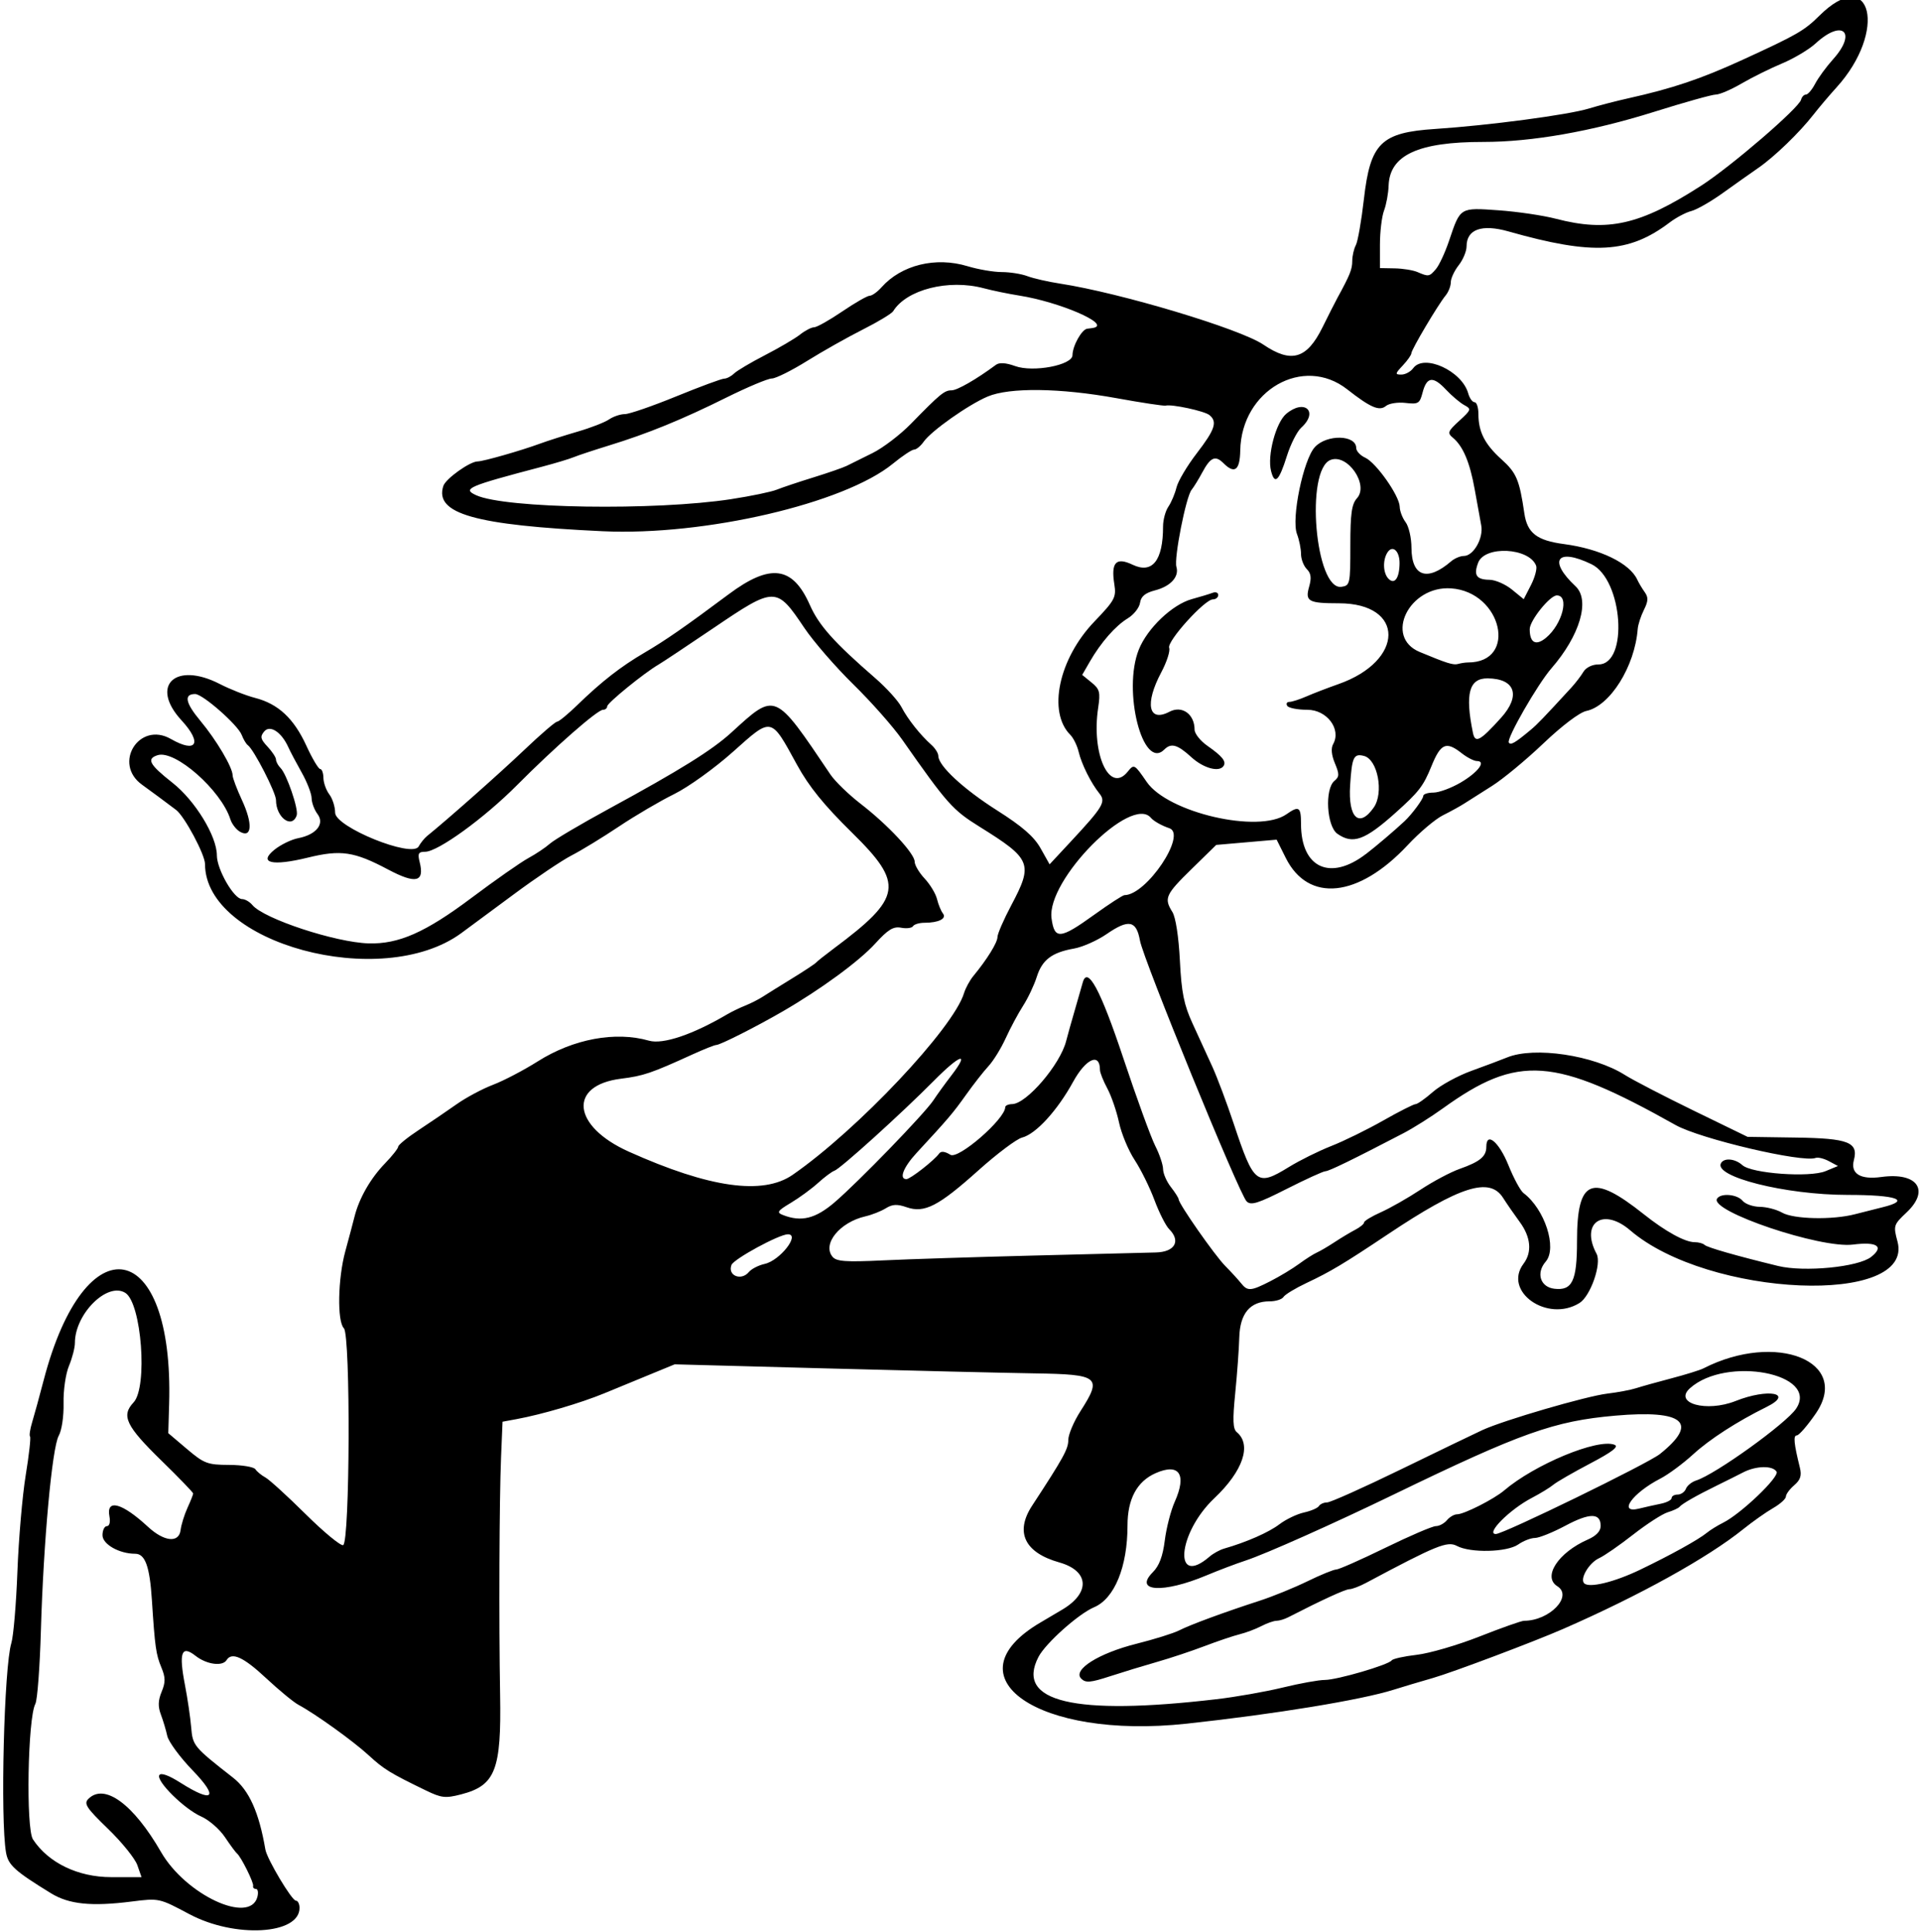 <?xml version="1.0" encoding="UTF-8"?>
<svg version="1.1" viewBox="0 0 487 490" xmlns="http://www.w3.org/2000/svg">
<path d="m48.069 485.42c-7.655-4.09-7.715-4.104-14.628-3.227-10.222 1.297-15.925 0.719-20.481-2.075-9.202-5.65-10.876-7.16-11.431-10.35-1.479-8.49-0.498-47.11 1.349-53.11 0.534-1.74 1.226-9.91 1.538-18.16 0.312-8.25 1.258-19.23 2.102-24.39s1.34-9.59 1.1-9.83c-0.239-0.23-1e-4 -1.86 0.532-3.61 0.532-1.74 1.849-6.55 2.926-10.67 10.566-40.466 33.058-36.222 31.825 6.004l-0.217 7.427 4.734 4.013c4.36 3.695 5.205 4.014 10.694 4.034 3.278 0.012 6.281 0.51 6.674 1.107 0.393 0.597 1.531 1.532 2.531 2.077 0.999 0.545 5.579 4.718 10.177 9.272 4.598 4.554 8.891 8.104 9.54 7.887 1.727-0.576 1.91-53.278 0.191-54.997-1.734-1.734-1.532-12.602 0.362-19.526 0.873-3.189 1.926-7.149 2.341-8.799 1.172-4.659 4.043-9.671 7.717-13.471 1.845-1.9 3.355-3.82 3.355-4.25 0-0.435 2.362-2.349 5.25-4.252 2.888-1.903 7.205-4.84 9.594-6.527s6.54-3.902 9.224-4.922 7.795-3.695 11.356-5.944c9.01-5.69 19.682-7.673 28.18-5.236 3.541 1.015 11.108-1.536 19.896-6.708 1.1-0.647 3.125-1.626 4.5-2.175 1.375-0.549 3.374-1.562 4.442-2.25 1.068-0.689 4.443-2.789 7.5-4.666s5.783-3.68 6.058-4.006c0.275-0.325 2.3-1.933 4.5-3.573 17.352-12.934 17.889-16.315 4.652-29.326-7.191-7.069-10.971-11.732-14.011-17.285-6.695-12.231-6.277-12.146-16.19-3.292-4.69 4.189-11.345 8.973-14.952 10.75-3.575 1.761-9.875 5.458-14 8.216-4.125 2.758-9.525 6.056-12 7.328s-9.132 5.753-14.794 9.958c-5.662 4.205-11.635 8.619-13.273 9.811-20.203 14.68-64.93 2.58-64.93-17.58 0-2.38-5.187-12.08-7.329-13.71-2.231-1.7-6.833-5.1-8.621-6.38-7.53-5.371-0.737-16.212 7.281-11.621 6.536 3.743 8.063 1.089 2.713-4.716-8.119-8.808-1.579-15.022 9.706-9.221 2.613 1.343 6.643 2.93 8.956 3.527 5.865 1.513 9.822 5.202 12.995 12.113 1.494 3.255 3.073 5.918 3.508 5.918 0.436 0 0.806 1.012 0.824 2.25 0.017 1.238 0.692 3.123 1.5 4.191s1.468 3.149 1.468 4.625c0 3.645 19.511 11.559 21.174 8.589 0.518-0.926 1.479-2.117 2.134-2.647 5.291-4.278 18.541-16.012 24.692-21.867 4.125-3.926 7.859-7.139 8.297-7.139 0.438-2.6e-4 2.765-1.913 5.171-4.25 6.071-5.9 10.998-9.74 16.998-13.25 5.307-3.104 10.311-6.575 21.335-14.798 10.608-7.912 16.247-7.174 20.614 2.701 2.295 5.19 6.119 9.465 16.612 18.575 2.837 2.463 5.815 5.75 6.619 7.304 1.568 3.033 4.772 7.078 7.604 9.603 0.963 0.858 1.75 2.119 1.75 2.803 0 2.495 6.375 8.399 14.912 13.811 6.4 4.057 9.356 6.632 11.028 9.607l2.284 4.064 5.429-5.835c8.14-8.748 8.902-10.026 7.218-12.11-2.153-2.666-4.528-7.427-5.284-10.595-0.377-1.579-1.326-3.512-2.11-4.295-5.806-5.806-2.946-19.278 6.098-28.719 5.213-5.442 5.594-6.157 5.063-9.5-0.879-5.531 0.438-6.926 4.643-4.921 4.996 2.382 7.719-1.045 7.719-9.715 0-1.669 0.608-3.922 1.351-5.007 0.743-1.085 1.668-3.277 2.057-4.872 0.388-1.595 2.705-5.498 5.149-8.674 4.636-6.025 5.287-8 3.193-9.691-1.262-1.019-9.527-2.799-11.099-2.39-0.467 0.121-6.092-0.731-12.5-1.894-14.287-2.592-27.075-2.753-32.631-0.411-4.872 2.054-14.31 8.714-16.226 11.449-0.774 1.105-1.869 2.01-2.433 2.01-0.564 0-2.979 1.601-5.368 3.559-12.334 10.107-47.775 18.354-73.653 17.139-32.437-1.523-42.695-4.44-40.392-11.485 0.597-1.827 6.738-6.212 8.699-6.212 1.413 0 10.972-2.728 15.852-4.524 1.925-0.708 6.2-2.072 9.5-3.031 3.3-0.959 6.888-2.351 7.973-3.094s2.888-1.351 4.007-1.351 6.981-2.021 13.028-4.491c6.046-2.47 11.523-4.495 12.172-4.5 0.648-5e-3 1.773-0.589 2.5-1.298 0.727-0.709 4.246-2.797 7.821-4.639s7.573-4.188 8.885-5.211c1.31-1.043 2.93-1.88 3.61-1.88 0.677 0 3.878-1.799 7.115-3.998s6.378-3.999 6.98-4c0.602-0.001 1.952-0.966 3-2.144 5.044-5.67 13.73-7.8 21.814-5.347 2.7 0.819 6.608 1.489 8.685 1.489s5.002 0.466 6.5 1.036c1.498 0.57 5.24 1.422 8.315 1.895 15.278 2.348 45.618 11.452 51.527 15.461 7.099 4.817 11.048 3.663 15.018-4.392 1.491-3.025 3.204-6.4 3.806-7.5 3.155-5.764 3.728-7.194 3.734-9.316 3e-3 -1.274 0.413-3.075 0.91-4.004 0.497-0.928 1.418-6.186 2.047-11.684 1.628-14.23 4.326-16.884 18.084-17.788 13.549-0.89 33.706-3.566 38.966-5.172 2.475-0.756 6.975-1.924 10-2.596 11.223-2.494 18.43-4.92 29-9.765 13.814-6.331 15.622-7.37 19.5-11.205 13.241-13.096 17.292 3.922 4.333 18.202-1.833 2.02-4.458 5.116-5.833 6.881-3.556 4.564-9.911 10.705-14 13.528-1.925 1.329-5.975 4.193-9 6.365s-6.625 4.232-8 4.579c-1.375 0.347-3.85 1.653-5.5 2.903-10.375 7.858-19.406 8.359-40.88 2.267-6.77-1.919-10.63-0.541-10.63 3.793 0 1.234-0.9 3.387-2 4.785s-2 3.336-2 4.306c0 0.97-0.585 2.474-1.301 3.342-1.93 2.337-8.7 13.755-8.7 14.664 0 0.432-0.978 1.826-2.174 3.099-1.98 2.104-2.01 2.315-0.36 2.315 0.998 0 2.349-0.731 3.002-1.625 2.72-3.72 12.364 0.689 13.945 6.375 0.344 1.238 1.067 2.25 1.607 2.25 0.54 0 0.981 1.321 0.981 2.935 0 4.563 1.589 7.699 5.853 11.551 3.82 3.451 4.548 5.17 5.803 13.699 0.735 4.996 3.16 6.878 10.036 7.79 9.187 1.218 16.685 4.855 18.605 9.026 0.38 0.825 1.232 2.253 1.893 3.172 0.948 1.318 0.903 2.271-0.211 4.5-0.777 1.555-1.483 3.728-1.568 4.828-0.742 9.539-7.02 19.548-13.046 20.799-1.685 0.35-6.158 3.732-10.865 8.214-4.4 4.191-10.276 9.053-13.058 10.803-2.782 1.751-5.932 3.749-7 4.44-1.068 0.691-3.517 2.04-5.442 2.997-1.925 0.958-5.944 4.359-8.932 7.559-12.471 13.355-25.216 14.691-30.933 3.243l-2.309-4.623-15.326 1.332-6.25 6.114c-6.637 6.492-7.049 7.416-4.864 10.907 0.828 1.322 1.592 6.282 1.897 12.309 0.413 8.166 1.03 11.222 3.232 16 1.497 3.248 3.746 8.156 4.999 10.906 1.253 2.75 3.7 9.275 5.439 14.5 5.106 15.34 5.869 15.937 13.98 10.946 2.73-1.68 7.574-4.08 10.765-5.334 3.191-1.254 9.104-4.154 13.141-6.446 4.037-2.291 7.734-4.166 8.215-4.166 0.482 0 2.46-1.391 4.397-3.092 1.937-1.701 6.34-4.11 9.785-5.354s7.53-2.778 9.078-3.408c6.885-2.802 21.891-0.566 29.828 4.445 2.11 1.332 9.98 5.411 17.488 9.064l13.651 6.642 12.373 0.181c13.197 0.193 15.765 1.196 14.588 5.699-0.906 3.465 1.629 5.029 6.963 4.295 9.136-1.256 12.397 3.337 6.39 9.002-3.302 3.114-3.37 3.334-2.292 7.374 4.376 16.395-47.962 14.19-67.805-2.856-6.901-5.929-12.712-1.862-8.523 5.965 1.333 2.491-1.532 10.729-4.338 12.471-8.149 5.061-19.502-2.939-14.171-9.987 2.189-2.894 1.837-6.731-0.967-10.543-1.374-1.869-3.287-4.636-4.25-6.15-3.404-5.35-10.91-2.97-29.251 9.277-11.201 7.479-14.495 9.45-20.622 12.338-2.817 1.328-5.431 2.915-5.809 3.526-0.378 0.611-1.961 1.112-3.517 1.112-4.956 0-7.531 3.063-7.7 9.162-0.082 2.936-0.546 9.302-1.031 14.147-0.683 6.811-0.592 9.05 0.398 9.872 3.849 3.194 1.582 9.868-5.683 16.736-9.381 8.867-10.516 22.843-1.203 14.804 0.917-0.792 2.567-1.698 3.667-2.014 5.697-1.637 11.323-4.108 14.01-6.152 1.655-1.26 4.463-2.61 6.239-3 1.776-0.39 3.485-1.125 3.799-1.632 0.314-0.508 1.249-0.923 2.078-0.923 0.829 0 9.24-3.764 18.691-8.365s18.758-9.091 20.683-9.978c5.445-2.509 26.397-8.622 31.717-9.254 2.631-0.312 5.908-0.93 7.283-1.373 1.375-0.443 5.425-1.573 9-2.511 3.575-0.939 7.207-2.067 8.07-2.509 18.475-9.439 37.587-1.741 28.486 11.474-2.09 3.034-4.245 5.516-4.791 5.516-0.939 0-0.746 2.028 0.776 8.173 0.5 2.017 0.147 3.114-1.439 4.472-1.156 0.99-2.102 2.278-2.102 2.862 0 0.584-1.462 1.902-3.25 2.929s-5.197 3.432-7.578 5.346c-9.034 7.264-26.317 16.836-45.672 25.295-7.418 3.242-28.019 11.002-33 12.43-3.3 0.946-7.8 2.29-10 2.986-8.18 2.589-30.098 6.182-52.5 8.606-37.743 4.085-60.691-11.854-37-25.699 1.375-0.804 3.85-2.267 5.5-3.252 7.148-4.266 6.776-9.798-0.804-11.939-8.824-2.492-11.295-7.671-6.875-14.41 7.96-12.17 9.16-14.35 9.16-16.64 0-1.37 1.384-4.648 3.075-7.284 5.586-8.704 4.814-9.345-11.575-9.602-7.7-0.121-31.401-0.686-52.669-1.256l-38.669-1.037-5.831 2.398c-3.207 1.319-8.569 3.527-11.916 4.907-6.103 2.516-15.87 5.391-22.415 6.599l-3.5 0.646-0.375 8.982c-0.446 10.668-0.57 41.682-0.241 60.168 0.341 19.188-1.187 23.104-9.897 25.354-3.989 1.03-4.987 0.917-8.987-1.025-9.076-4.405-10.577-5.329-14.5-8.928-3.948-3.621-13.48-10.467-17.786-12.773-1.218-0.652-4.904-3.69-8.191-6.75-5.741-5.36-8.7-6.71-10.018-4.58-1.034 1.673-5.077 1.121-7.868-1.075-3.576-2.813-4.287-0.865-2.693 7.381 0.658 3.406 1.367 8.218 1.574 10.693 0.396 4.729 0.607 4.984 10.635 12.827 4.057 3.173 6.579 8.779 8.187 18.198 0.412 2.42 6.712 12.98 7.738 12.98 0.51 0 0.927 0.83 0.927 1.85 0 6.788-16.439 7.714-27.931 1.574zm17.221-4.42c0.288-1.1 0.115-2-0.383-2s-0.814-0.338-0.701-0.75c0.22-0.802-3.07-7.415-4.104-8.25-0.341-0.275-1.716-2.14-3.058-4.144s-4.045-4.353-6.009-5.22c-4.305-1.899-11.522-9.039-10.618-10.503 0.405-0.655 2.394 0.06 5.311 1.91 8.401 5.328 9.874 3.87 3.136-3.102-3.221-3.333-6.119-7.27-6.441-8.75-0.323-1.48-1.055-3.93-1.627-5.44-0.755-2-0.7-3.57 0.203-5.75 0.998-2.41 0.988-3.615-0.053-6.128-1.392-3.36-1.643-5.144-2.421-17.168-0.551-8.51-1.708-11.7-4.24-11.7-4.043 0-8.286-2.41-8.286-4.7 0-1.27 0.502-2.3 1.117-2.3 0.648 0 0.919-1.035 0.645-2.465-0.87-4.55 3.182-3.464 9.755 2.616 4.117 3.808 7.871 4.193 8.288 0.849 0.171-1.375 0.96-3.918 1.753-5.651 0.792-1.73 1.441-3.37 1.441-3.63 0-0.262-3.616-4.005-8.036-8.319-9.033-8.817-10.266-11.387-7.086-14.773 3.63-3.864 2.035-25.166-2.08-27.776-4.539-2.88-12.798 5.31-12.798 12.68 0 1.223-0.677 3.845-1.505 5.827-0.837 2.002-1.447 6.201-1.373 9.451 0.075 3.32-0.455 6.895-1.227 8.269-1.685 3.002-3.87 26.849-4.521 49.346-0.27 9.309-0.901 17.693-1.403 18.631-1.934 3.62-2.431 31.6-0.611 34.37 3.888 5.94 11.427 9.58 19.826 9.58h7.711l-1.06-3.042c-0.583-1.673-3.934-5.821-7.446-9.216-5.498-5.316-6.189-6.37-4.974-7.585 4.068-4.068 11.427 1.315 18.435 13.487 6.265 10.87 22.58 18.46 24.439 11.35zm243.21-50.1c4.95-0.579 12.549-1.917 16.887-2.974 4.338-1.057 9.128-1.922 10.645-1.922 3.106 0 16.199-3.828 16.968-4.961 0.275-0.405 3.135-1.039 6.355-1.409 3.22-0.37 10.394-2.463 15.942-4.651 5.55-2.19 10.62-3.98 11.27-3.98 6.477 0 12.481-6.241 8.435-8.768-3.8-2.373 0.244-8.55 7.75-11.836 2.123-0.929 3.25-2.123 3.25-3.441 0-3.342-2.753-3.366-8.925-0.076-3.22 1.716-6.704 3.12-7.742 3.12s-2.943 0.739-4.233 1.643c-2.841 1.99-12.135 2.211-15.573 0.371-2.402-1.285-5.183-0.153-23.027 9.372-1.65 0.881-3.556 1.604-4.235 1.608-1.03 5e-3 -6.994 2.742-15.501 7.114-0.955 0.491-2.305 0.895-3 0.898-0.695 3e-3 -2.419 0.609-3.83 1.346-1.412 0.737-3.887 1.668-5.5 2.069-1.613 0.401-5.633 1.757-8.933 3.013-3.3 1.256-8.7 3.052-12 3.991-3.3 0.94-8.681 2.582-11.957 3.649-4.995 1.627-6.174 1.723-7.304 0.593-2.233-2.233 4.415-6.426 14.006-8.835 4.54-1.14 9.399-2.658 10.797-3.371 2.837-1.448 11.377-4.597 20.458-7.543 3.3-1.07 8.755-3.29 12.123-4.933 3.368-1.643 6.653-2.986 7.301-2.986s6.249-2.475 12.446-5.5 11.969-5.5 12.827-5.5c0.857 0 2.119-0.675 2.804-1.5 0.685-0.825 1.851-1.5 2.592-1.5 1.753 0 9.345-3.845 11.908-6.03 7.778-6.633 23.73-13.247 27.998-11.609 1.204 0.462-0.516 1.789-6.164 4.758-4.309 2.265-8.509 4.687-9.334 5.383-0.825 0.696-3.3 2.208-5.5 3.359-5.595 2.928-11.772 9.139-9.091 9.139 1.946 0 38.56-17.847 41.614-20.284 9.959-7.947 6.098-11.262-11.335-9.73-15.485 1.361-23.87 4.345-56.188 19.999-15.279 7.401-32.494 15.077-37.5 16.722-2.475 0.813-6.975 2.518-10 3.788-10.972 4.607-18.554 4.15-13.586-0.818 1.611-1.611 2.527-4.051 3.028-8.064 0.395-3.165 1.53-7.565 2.52-9.778 3.119-6.966 1.149-9.911-4.857-7.261-4.72 2.08-7.12 6.56-7.12 13.25 0 10.509-3.294 18.553-8.5 20.755-3.94 1.667-12.307 9.147-14.091 12.597-5.893 11.396 9.009 14.939 45.091 10.72zm107.5-32.84c7.765-3.729 14.796-7.62 16.941-9.375 0.858-0.701 2.722-1.855 4.143-2.562 4.489-2.236 14.333-11.643 13.535-12.934-0.988-1.598-5.195-1.51-8.465 0.177-1.46 0.753-4.454 2.25-6.654 3.325-5.129 2.507-8.866 4.639-9.5 5.42-0.275 0.338-1.625 0.959-3 1.38-1.375 0.421-5.319 2.969-8.764 5.662s-7.333 5.385-8.64 5.98c-2.521 1.149-4.926 5.193-3.78 6.355 1.249 1.267 7.603-0.269 14.183-3.429zm5.25-16.738c1.512-0.304 2.75-0.952 2.75-1.439 0-0.488 0.689-0.886 1.531-0.886 0.842 0 1.784-0.658 2.092-1.462 0.309-0.804 1.485-1.755 2.615-2.114 4.885-1.55 22.881-14.493 25.36-18.239 5.884-8.89-17.724-13.407-26.941-5.155-4.261 3.815 4.173 6.178 11.573 3.243 8.259-3.277 14.941-1.996 7.857 1.505-7.481 3.698-14.43 8.18-18.603 12-2.571 2.353-6.319 5.126-8.329 6.163-7.153 3.688-10.9 8.968-5.405 7.615 1.512-0.372 3.987-0.926 5.5-1.23zm-98.96-56.47c2.316-1.179 5.56-3.138 7.21-4.352s3.675-2.504 4.5-2.867c0.825-0.362 2.85-1.549 4.5-2.637s4.013-2.505 5.25-3.15c1.238-0.644 2.25-1.481 2.25-1.859 0-0.378 1.913-1.54 4.25-2.581 2.337-1.041 6.855-3.611 10.039-5.71 3.184-2.099 7.645-4.472 9.914-5.272 5.194-1.832 6.798-3.159 6.798-5.624 0-3.929 3.217-1.238 5.613 4.696 1.333 3.3 3.045 6.467 3.806 7.038 5.401 4.053 8.617 13.962 5.644 17.391-2.505 2.888-1.382 6.447 2.17 6.876 4.567 0.552 5.768-1.959 5.768-12.061 0-15.824 3.748-17.33 16.959-6.816 5.457 4.343 10.425 7.073 12.871 7.073 1.01 0 2.146 0.309 2.524 0.687 0.639 0.639 7.971 2.741 18.646 5.345 6.619 1.615 20.328 0.284 23.602-2.29 3.378-2.657 1.525-3.92-4.602-3.136-8.22 1.052-36.437-8.472-34.48-11.638 0.92-1.489 5.087-1.147 6.48 0.532 0.685 0.825 2.652 1.516 4.372 1.535 1.72 0.019 4.253 0.679 5.628 1.465 2.94 1.681 12.782 1.899 18.5 0.411 2.2-0.572 5.316-1.361 6.925-1.752 7.46-1.81 3.74-3.15-8.77-3.15-15.805 0-34.235-4.65-32.103-8.1 0.842-1.363 3.583-1.079 5.393 0.558 2.353 2.129 17.069 3.189 21.099 1.519l3.144-1.302-2.298-1.23c-1.264-0.676-2.782-1.044-3.373-0.818-3.303 1.268-29.271-4.834-35.527-8.348-30.8-17.29-39.94-17.95-59-4.23-3.025 2.178-7.525 5.013-10 6.301-12.81 6.67-18.93 9.65-19.81 9.65-0.532 0-4.95 2.015-9.817 4.479-7.35 3.72-9.073 4.254-10.175 3.152-1.879-1.879-26.18-61.3-27.042-66.122-0.914-5.117-2.861-5.499-8.445-1.657-2.388 1.643-6.114 3.299-8.279 3.68-5.627 0.99-8.089 2.861-9.452 7.183-0.657 2.082-2.221 5.387-3.478 7.345s-3.238 5.654-4.403 8.212-3.128 5.74-4.362 7.069-3.802 4.609-5.709 7.288c-3.316 4.658-4.439 5.979-12.499 14.692-3.387 3.662-4.566 6.679-2.611 6.679 0.979 0 7.082-4.77 8.296-6.484 0.473-0.668 1.453-0.561 2.862 0.313 2.009 1.246 13.863-9.05 13.907-12.079 6e-3 -0.412 0.798-0.762 1.761-0.777 3.634-0.056 12.173-10.021 13.685-15.973 0.349-1.375 1.359-4.975 2.243-8 0.884-3.025 1.761-6.082 1.95-6.793 1.182-4.464 4.512 1.71 10.322 19.142 3.368 10.104 7.007 20.104 8.087 22.223 1.08 2.118 1.974 4.769 1.986 5.89s0.902 3.164 1.978 4.539c1.075 1.375 1.966 2.778 1.978 3.118 0.043 1.187 9.12 14.173 11.809 16.894 1.492 1.51 3.293 3.475 4.003 4.367 1.673 2.104 2.45 2.049 7.5-0.523zm-132.34-2.291c0.655-0.79 2.464-1.715 4.019-2.057 3.856-0.847 9.069-7.508 5.876-7.508-2.211 0-13.726 6.256-14.308 7.774-1.04 2.71 2.469 4.133 4.414 1.79zm72.231-4.174c14.673-0.371 28.623-0.724 31-0.783 4.823-0.12 6.397-2.89 3.365-5.922-0.86-0.86-2.538-4.179-3.728-7.375s-3.449-7.766-5.02-10.157c-1.571-2.39-3.353-6.665-3.96-9.5-0.607-2.834-1.943-6.722-2.969-8.639-1.03-1.91-1.87-4.03-1.87-4.7 0-4.465-3.57-2.878-6.809 3.026-4 7.291-9.467 13.261-12.945 14.134-1.373 0.345-6.378 4.104-11.121 8.355-10.113 9.062-13.659 10.878-18.169 9.306-2.389-0.833-3.607-0.77-5.281 0.272-1.196 0.745-3.525 1.664-5.175 2.042-6.508 1.49-11.007 7.03-8.329 10.257 0.988 1.19 3.362 1.36 12.772 0.911 6.357-0.303 23.563-0.855 38.236-1.226zm-50.488-13.502c6.052-5.173 22.894-22.56 25.075-25.888 0.901-1.375 2.952-4.208 4.558-6.296 4.77-6.203 2.247-5.405-4.521 1.431-8.156 8.238-23.662 22.258-25.147 22.738-0.635 0.205-2.505 1.597-4.154 3.093-1.65 1.496-4.76 3.772-6.91 5.058-3.421 2.045-3.671 2.432-2 3.087 4.648 1.822 8.228 0.942 13.1-3.222zm-10.636-6.973c16.411-11.353 40.755-37.153 43.462-46.062 0.393-1.294 1.459-3.253 2.368-4.353 3.465-4.192 6.117-8.474 6.117-9.876 0-0.802 1.575-4.426 3.5-8.055 5.601-10.559 5.131-11.723-8.05-19.924-6.848-4.261-8.192-5.774-19.629-22.098-2.294-3.274-7.866-9.574-12.383-14-4.517-4.426-10.108-10.868-12.425-14.316-7.089-10.547-7.405-10.547-23.017 0.019-6.705 4.537-12.988 8.712-13.961 9.276-3.63 2.1-13.03 9.75-13.03 10.59 0 0.48-0.48 0.88-1.07 0.88-1.404 0-12.293 9.547-21.833 19.142-8.31 8.36-20.05 16.86-23.27 16.86-1.702 0-1.936 0.435-1.394 2.596 1.285 5.119-0.946 5.648-8.012 1.9-8.6-4.562-11.984-5.064-20.343-3.015-9.075 2.224-12.668 1.369-8.46-2.013 1.584-1.273 4.281-2.583 5.993-2.911 4.602-0.881 6.803-3.626 4.911-6.127-0.803-1.062-1.474-2.872-1.492-4.023-0.017-1.151-1.149-4.076-2.515-6.5s-2.889-5.307-3.385-6.407c-1.746-3.873-4.662-5.771-6.135-3.996-1.078 1.298-0.936 1.931 0.857 3.84 1.178 1.26 2.144 2.73 2.144 3.27 0 0.542 0.515 1.501 1.145 2.131 1.577 1.577 4.62 10.472 4.107 12.005-1.188 3.55-5.252 0.57-5.252-3.85 0-1.88-5.641-12.87-7.149-13.93-0.413-0.29-1.111-1.46-1.551-2.6-0.977-2.54-9.891-10.37-11.802-10.37-2.923 0-2.495 2.227 1.301 6.773 4.099 4.91 8.201 11.843 8.201 13.862 0 0.641 1.076 3.487 2.391 6.325 2.72 5.871 2.519 9.596-0.433 8.016-1.002-0.536-2.142-1.982-2.532-3.213-2.338-7.365-14.023-17.661-18.45-16.256-2.894 0.919-2.118 2.361 3.761 6.992 5.745 4.52 11.264 13.55 11.264 18.41 0 3.56 4.336 11.09 6.39 11.09 0.751 0 1.93 0.68 2.62 1.512 2.896 3.49 21.07 9.481 29.49 9.721 7.606 0.217 14.402-2.783 26.009-11.482 6.055-4.538 12.58-9.104 14.5-10.145 1.92-1.042 4.391-2.698 5.491-3.679 1.1-0.982 7.85-4.968 15-8.857 18.043-9.815 26.107-14.836 31-19.305 11.306-10.324 10.867-10.51 25.128 10.647 1.17 1.736 4.634 5.09 7.697 7.454 6.91 5.34 13.67 12.58 13.67 14.66 0 0.861 1.139 2.784 2.531 4.272 1.392 1.488 2.804 3.831 3.138 5.206 0.334 1.375 1.006 3.01 1.494 3.633 1.025 1.309-1.07 2.367-4.686 2.367-1.298 0-2.6 0.39-2.894 0.866-0.294 0.476-1.653 0.652-3.018 0.391-1.973-0.377-3.325 0.45-6.58 4.027-4.058 4.459-13.839 11.626-23.485 17.209-6.7 3.877-15.807 8.479-16.813 8.495-0.447 7e-3 -3.147 1.078-6 2.38-10.483 4.784-12.485 5.464-18.16 6.173-13.497 1.686-12.403 12.05 1.952 18.498 20.456 9.188 34.017 11.105 41.574 5.877zm76.45-65.92c3.82-2.75 7.287-5 7.704-5 5.595 0 15.958-15.461 11.376-16.974-1.881-0.621-3.978-1.801-4.659-2.622-4.953-5.968-26.508 15.797-25.212 25.459 0.733 5.465 2.16 5.351 10.792-0.863zm68.996-15.449c2.606-2.005 7.316-6.014 9.78-8.324 1.87-1.76 4.72-5.61 4.72-6.38 0-0.47 1.16-0.85 2.57-0.85 1.415 0 4.524-1.144 6.909-2.542 4.4-2.579 6.575-5.458 4.122-5.458-0.734 0-2.478-0.9-3.876-2-3.923-3.086-5.295-2.492-7.652 3.315-2.053 5.057-3.16 6.49-9.171 11.865-7.741 6.922-10.767 8.007-14.682 5.264-2.726-1.909-3.253-11.343-0.751-13.42 1.263-1.048 1.28-1.682 0.119-4.46-0.874-2.091-1.031-3.814-0.443-4.864 2.117-3.783-1.578-8.7-6.538-8.7-2.471 0-4.77-0.45-5.11-1-0.34-0.55-0.097-1 0.54-1 0.637 0 2.576-0.62 4.309-1.378 1.733-0.758 5.401-2.169 8.151-3.136 16.83-5.92 16.91-20.49 0.11-20.49-7.731 0-8.62-0.492-7.562-4.182 0.644-2.246 0.49-3.418-0.591-4.499-0.8-0.81-1.46-2.53-1.46-3.83 0-1.3-0.461-3.577-1.025-5.06-1.482-3.898 1.61-18.883 4.551-22.056 3.042-3.282 10.474-3.104 10.474 0.251 0 0.778 1.03 1.884 2.288 2.457 2.776 1.265 8.7 9.689 8.744 12.435 0.018 1.089 0.693 2.853 1.5 3.921 0.808 1.068 1.475 3.993 1.484 6.5 0.025 7.29 3.995 8.639 10.063 3.417 0.868-0.747 2.32-1.358 3.227-1.358 2.442 0 5.011-4.519 4.406-7.748-0.284-1.514-1.03-5.624-1.657-9.135-1.226-6.857-2.961-10.964-5.535-13.1-1.451-1.204-1.289-1.634 1.615-4.286 3.045-2.781 3.118-3.006 1.296-3.977-1.062-0.566-3.175-2.352-4.696-3.969-3.264-3.471-4.859-3.245-5.916 0.836-0.705 2.72-1.087 2.947-4.31 2.571-1.945-0.227-4.177 0.118-4.959 0.768-1.671 1.387-3.916 0.425-9.834-4.214-11.14-8.732-26.838 0.237-27.126 15.499-0.096 5.058-1.43 6.059-4.277 3.212-2.045-2.045-3.281-1.504-5.341 2.337-0.94 1.752-2.171 3.753-2.735 4.447-1.413 1.736-4.491 17.362-3.844 19.514 0.756 2.512-1.465 4.95-5.445 5.976-2.471 0.637-3.541 1.528-3.776 3.142-0.18 1.239-1.577 3.013-3.105 3.942-3.146 1.913-6.826 6.115-9.65 11.016l-1.918 3.329 2.363 1.923c2.085 1.696 2.283 2.458 1.683 6.46-1.762 11.748 2.903 21.831 7.484 16.174 1.623-2.005 1.705-1.961 4.834 2.587 5.366 7.799 28.4 13.129 35.437 8.2 3.186-2.232 3.7-1.894 3.7 2.433 0 11.181 7.413 14.604 16.496 7.616zm-44.34-24.55c-3.504-3.201-5.11-3.651-6.843-1.918-5.444 5.444-10.639-14.945-6.461-25.359 2.172-5.414 8.511-11.441 13.456-12.792 2.097-0.573 4.459-1.29 5.25-1.593 0.791-0.303 1.437-0.053 1.437 0.555 0 0.609-0.61 1.107-1.355 1.107-2.098 0-11.714 10.656-11.089 12.286 0.299 0.78-0.603 3.577-2.006 6.215-4.258 8.008-3.252 12.801 2.096 9.986 3.172-1.669 6.354 0.612 6.354 4.556 0 1.002 1.462 2.843 3.25 4.091 3.741 2.613 4.822 3.941 4.125 5.069-1.068 1.728-5.093 0.648-8.214-2.202zm20.227-72.591c-0.986-3.928 1.247-12.284 3.866-14.469 4.659-3.886 8.286-0.549 3.808 3.503-1.066 0.965-2.707 4.199-3.647 7.187-2.016 6.411-3.109 7.436-4.027 3.779zm26.055 85.368c2.6-3.713 1.011-12.164-2.458-13.071-2.631-0.688-3.075 0.249-3.536 7.471-0.528 8.261 2.288 10.892 5.995 5.6zm39.881-19.75c1.636-1.37 3.08-2.872 10.175-10.586 1.1-1.196 2.504-3.022 3.119-4.058 0.655-1.102 2.238-1.883 3.816-1.883 7.699 0 6.209-21.557-1.756-25.413-8.763-4.242-11.092-1.012-4.04 5.604 3.745 3.513 1.094 12.493-6.144 20.81-3.488 4.008-11.407 17.793-10.8 18.799 0.461 0.764 1.598 0.103 5.629-3.271zm-7.612-2.972c5.087-5.63 3.636-9.953-3.365-10.024-4.724-0.048-5.787 3.872-3.746 13.806 0.565 2.749 1.806 2.089 7.111-3.783zm-8.35-14.06c12.705 0 8.617-17.887-4.293-18.787-10.629-0.74-17.092 12.332-7.974 16.128 6.942 2.89 8.521 3.382 9.741 3.037 0.732-0.208 1.87-0.378 2.527-0.378zm19.77-6.25c4.151-3.434 6.021-10.75 2.747-10.75-1.752 0-6.876 6.377-6.876 8.556 0 3.483 1.565 4.314 4.129 2.194zm-2.506-18.29c-1.755-4.574-13.028-5.155-14.699-0.758-1.205 3.17-0.459 4.29 2.886 4.335 1.48 0.02 4.036 1.135 5.68 2.478l2.989 2.442 1.832-3.571c1.008-1.964 1.598-4.181 1.312-4.926zm-47.12-5.1c0-8.117 0.337-10.512 1.692-12.015 3.068-3.403-2.414-11.35-6.696-9.707-6.506 2.497-3.901 33.124 2.737 32.182 2.186-0.31 2.267-0.685 2.267-10.46zm12.485 4.447c0.018-3.113-1.805-4.702-3.081-2.687-1.248 1.97-1.104 5.278 0.291 6.673 1.544 1.544 2.769-0.206 2.79-3.985zm-169.48-16.23c4.95-0.758 10.125-1.832 11.5-2.387 1.375-0.555 5.54-1.949 9.255-3.098s7.54-2.474 8.5-2.946c0.96-0.471 3.914-1.936 6.566-3.255 2.652-1.319 7.018-4.648 9.704-7.398 7.449-7.629 8.508-8.5 10.329-8.5 1.433 0 6.278-2.785 11.252-6.467 0.86-0.637 2.521-0.528 4.862 0.319 4.583 1.657 14.524-0.23 14.547-2.761 0.022-2.379 2.373-6.573 3.765-6.716 0.671-0.069 1.446-0.181 1.72-0.25 4.054-1.014-8.846-6.55-19-8.154-2.75-0.435-6.8-1.27-9-1.857-8.9-2.373-19.565 0.327-22.955 5.813-0.382 0.617-3.842 2.708-7.689 4.646-3.847 1.938-10.215 5.526-14.15 7.975-3.94 2.453-7.97 4.457-8.95 4.457-0.987 0-6.173 2.174-11.526 4.831-11.265 5.592-19.873 9.106-29.732 12.139-3.85 1.184-7.9 2.526-9 2.981-1.1 0.455-4.7 1.539-8 2.408-18.891 4.973-20.319 5.59-16.744 7.233 7.372 3.388 45.305 3.969 64.744 0.992zm178.7-58.33c0.831-0.963 2.343-4.225 3.361-7.25 2.848-8.462 2.671-8.354 12.547-7.653 4.753 0.337 11.268 1.297 14.477 2.133 13.238 3.448 21.405 1.592 36.915-8.39 7.584-4.881 24.798-19.699 25.323-21.798 0.18-0.71 0.73-1.292 1.23-1.292 0.496 0 1.549-1.238 2.34-2.75 0.792-1.512 2.828-4.293 4.526-6.18 6.201-6.891 2.428-10.343-4.413-4.038-1.65 1.521-5.475 3.802-8.5 5.07-3.025 1.268-7.657 3.564-10.294 5.101s-5.562 2.794-6.5 2.792c-0.938-0.002-8.006 1.974-15.706 4.393-15.747 4.945-30.996 7.629-43.294 7.618-16.497-0.014-23.746 3.332-24.01 11.082-0.067 1.974-0.589 4.816-1.159 6.315-0.57 1.499-1.04 5.397-1.04 8.661v5.935l3.75 0.07c2.062 0.039 4.65 0.457 5.75 0.93 2.845 1.222 3.023 1.194 4.7-0.75z"/>
</svg>
